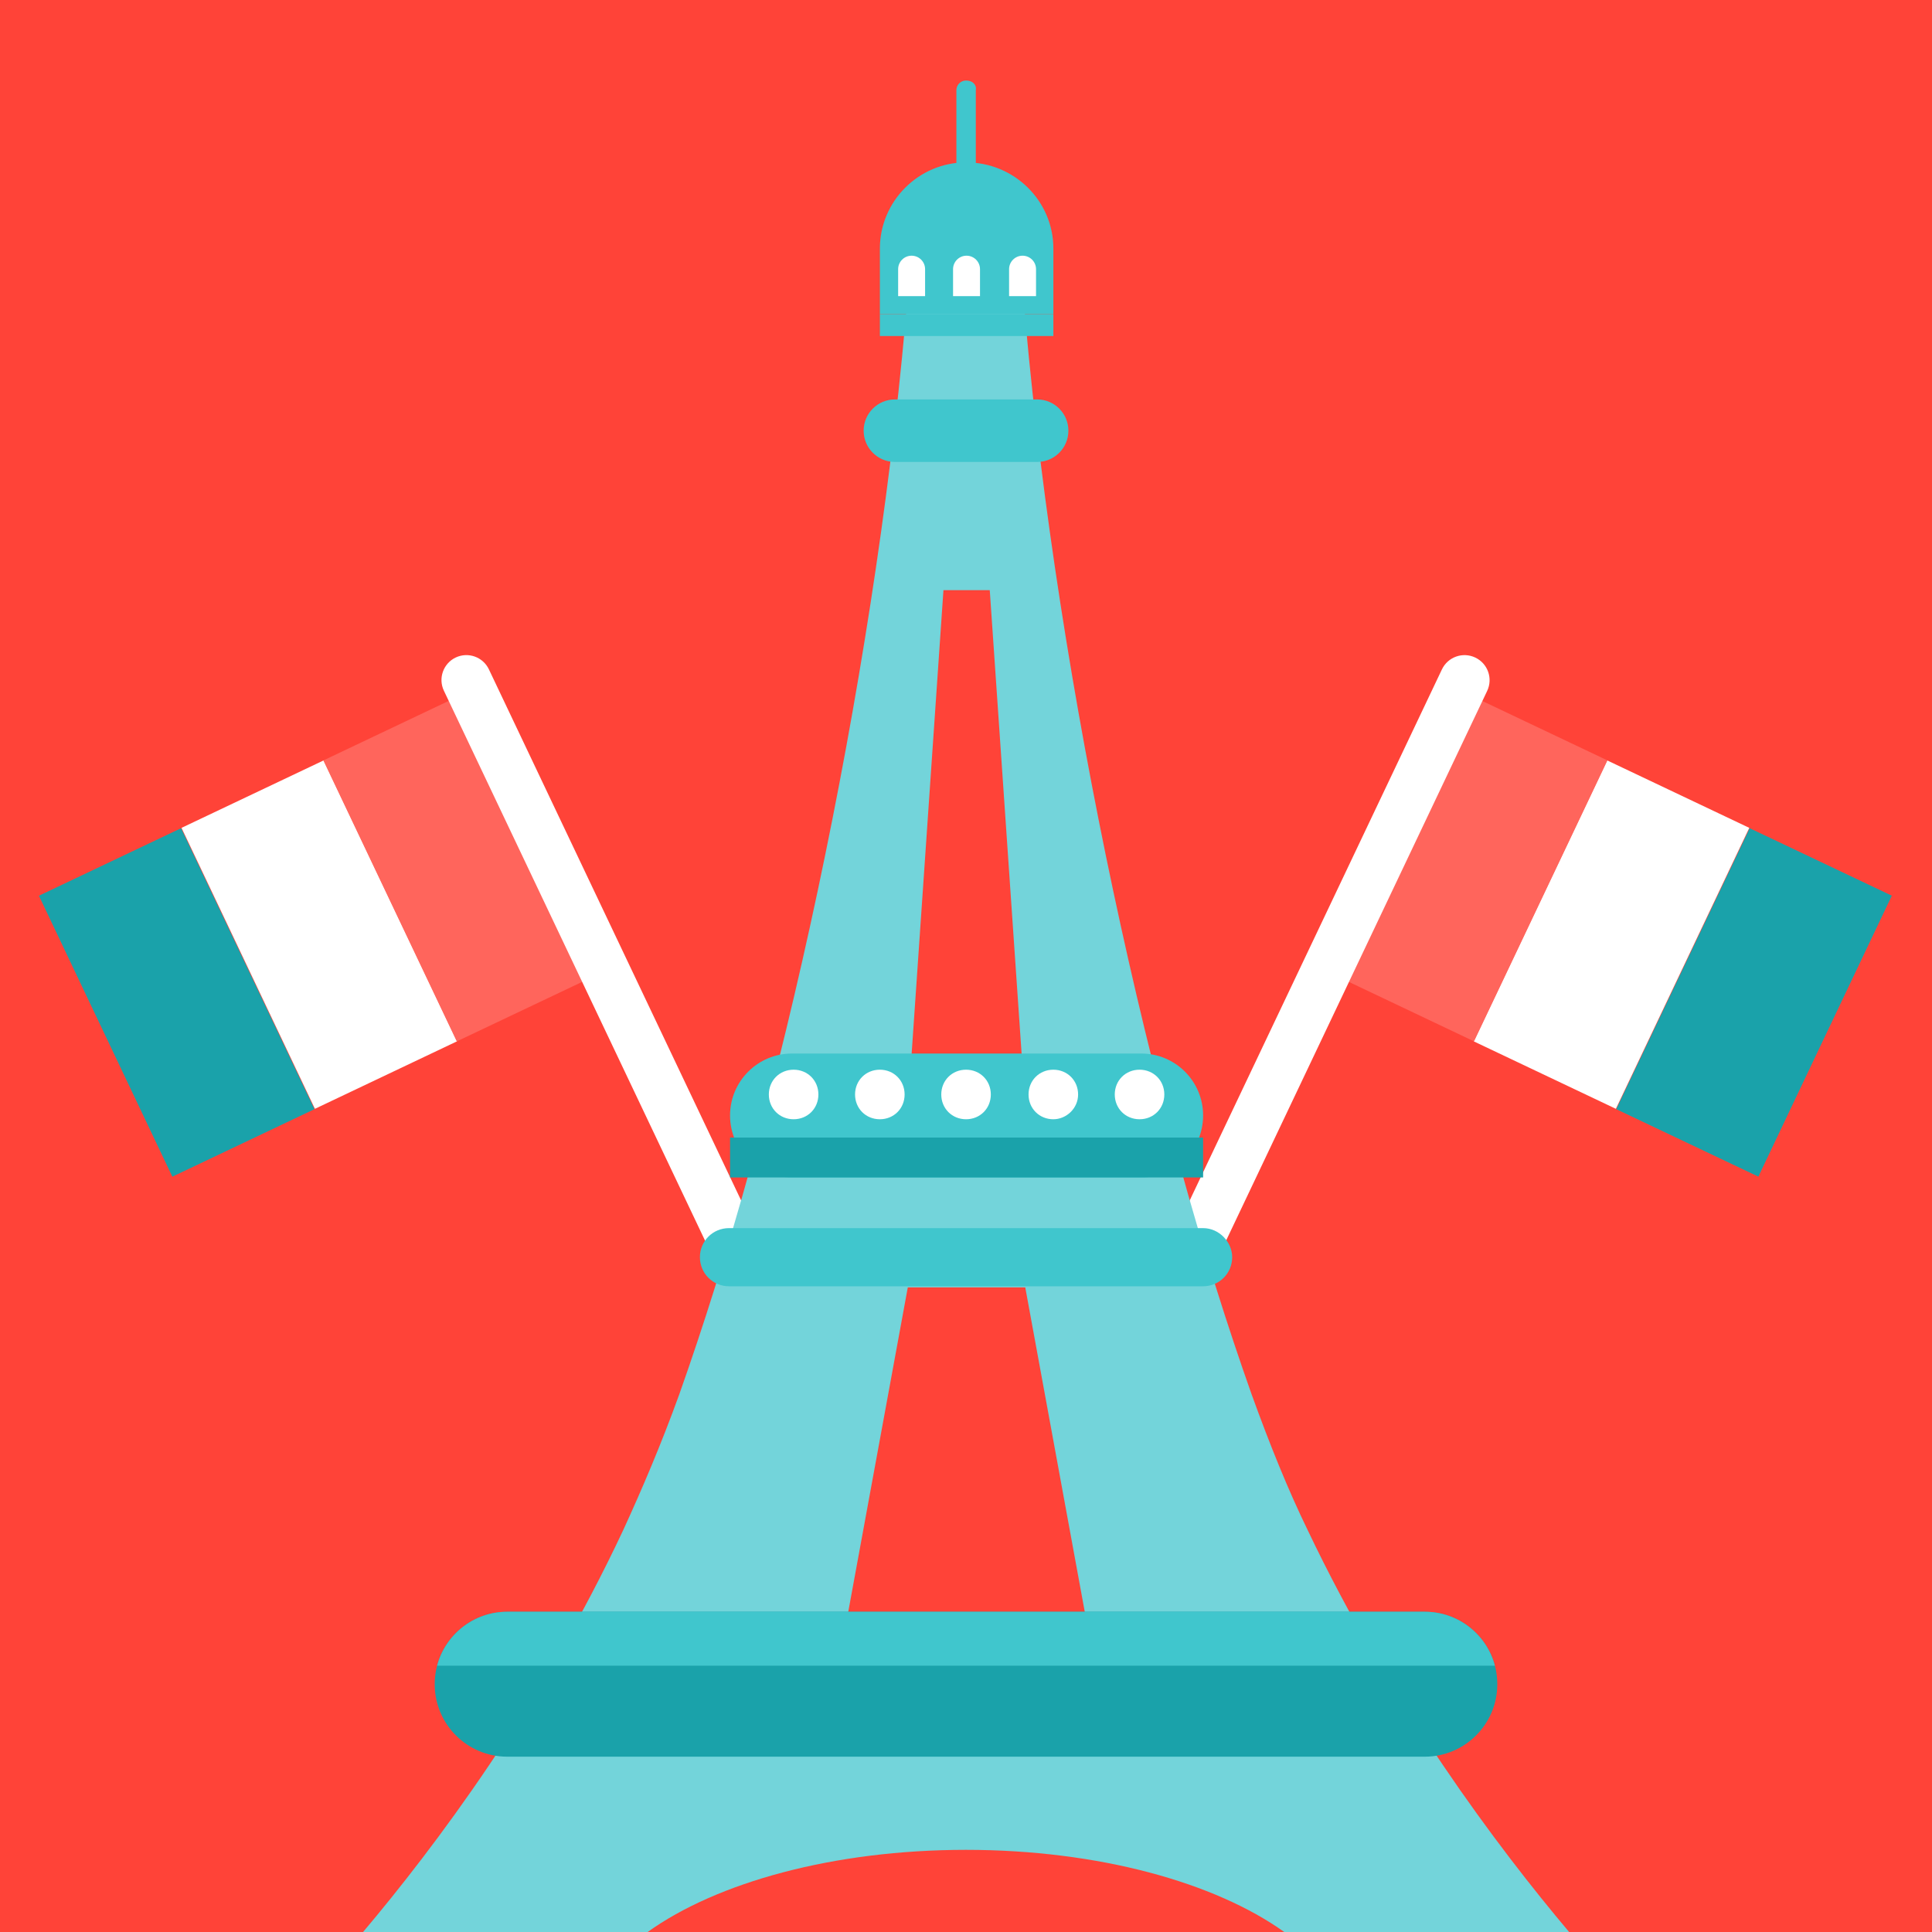 <svg fill="none" height="40" viewBox="0 0 40 40" width="40" xmlns="http://www.w3.org/2000/svg"><path d="m0 0h40v40h-40z" fill="#ff4338"/><path d="m3.749 17.147-2.943 1.398 2.762 5.817 2.943-1.398z" fill="#1aa2aa"/><path d="m6.701 15.743-2.943 1.397 2.762 5.817 2.943-1.398z" fill="#fff"/><path d="m9.638 14.346-2.943 1.398 2.762 5.817 2.943-1.397z" fill="#ff655c"/><path d="m15.586 25.363-5.464-11.505c-.122-.257-.43-.367-.687-.245s-.367.43-.245.687l5.464 11.505c.122.257.43.367.687.244.257-.122.367-.43.245-.687z" fill="#fff"/><path d="m36.225 17.147 2.943 1.397-2.763 5.817-2.943-1.397z" fill="#1aa2aa"/><path d="m33.274 15.743 2.943 1.397-2.762 5.817-2.943-1.397z" fill="#fff"/><path d="m30.337 14.346 2.943 1.397-2.762 5.817-2.943-1.398z" fill="#ff655c"/><path d="m24.391 25.36 5.462-11.5c.123-.259.432-.369.691-.246.259.123.369.432.246.691l-5.462 11.5c-.123.259-.432.369-.691.246-.259-.123-.369-.432-.246-.691z" fill="#fff"/><path d="m20.002 1.667c-.112 0-.201.089-.201.201v3.949c0 .112.089.201.201.201.112 0 .201-.089.201-.201v-3.949c.022-.112-.067-.201-.201-.201z" fill="#40c6cd"/><path clip-rule="evenodd" d="m13.41 40h-5.893c1.488-1.763 3.682-4.686 5.389-8.327.379-.826.781-1.762 1.16-2.811.245-.692.491-1.428.736-2.209 2.075-6.559 3.793-15.706 4.127-22.644h2.119c.335 6.938 2.053 16.085 4.127 22.644.245.781.491 1.517.736 2.209.379 1.048.758 1.986 1.16 2.811 1.734 3.641 3.93 6.564 5.416 8.327h-5.898c-1.434-1.026-3.849-1.701-6.59-1.701-2.742 0-5.156.674-6.59 1.701z" fill="#73d4da" fill-rule="evenodd"/><path d="m20.492 12.219h-.959l-.669 9.749h2.298l-.335-4.875z" fill="#ff4338"/><path d="m21.227 26.654h-2.432l-1.339 7.295h5.109z" fill="#ff4338"/><path d="m29.5 33.37h-19c-.828 0-1.5.672-1.5 1.5s.672 1.5 1.5 1.5h19c.828 0 1.5-.672 1.5-1.5s-.672-1.5-1.5-1.5z" fill="#1aa2aa"/><g fill="#40c6cd"><path clip-rule="evenodd" d="m9.05 34.486c.17-.642.755-1.116 1.45-1.116h19c.696 0 1.281.474 1.45 1.116z" fill-rule="evenodd"/><path d="m24.909 25.427h-9.816c-.335 0-.602.268-.602.602s.268.602.602.602h9.816c.335 0 .602-.268.602-.602 0-.312-.268-.602-.602-.602z"/><path d="m23.626 21.812h-7.228c-.708 0-1.283.574-1.283 1.283 0 .708.574 1.283 1.283 1.283h7.228c.709 0 1.283-.574 1.283-1.283 0-.709-.574-1.283-1.283-1.283z"/></g><path d="m24.909 23.552h-9.794v.826h9.794z" fill="#1aa2aa"/><path clip-rule="evenodd" d="m18.729 22.66c0-.29-.223-.513-.513-.513-.29 0-.513.223-.513.513 0 .29.223.513.513.513.29 0 .513-.223.513-.513zm-1.785 0c0-.29-.223-.513-.513-.513s-.513.223-.513.513c0 .29.223.513.513.513s.513-.223.513-.513zm3.057-.513c.29 0 .513.223.513.513 0 .29-.223.513-.513.513s-.513-.223-.513-.513c0-.29.223-.513.513-.513zm2.32.513c0-.29-.223-.513-.513-.513-.29 0-.513.223-.513.513 0 .29.223.513.513.513.268 0 .513-.223.513-.513zm1.272-.513c.29 0 .513.223.513.513 0 .29-.223.513-.513.513s-.513-.223-.513-.513c0-.29.223-.513.513-.513z" fill="#fff" fill-rule="evenodd"/><path d="m21.473 8.27h-2.945c-.357 0-.647.29-.647.647s.29.647.647.647h2.945c.357 0 .647-.29.647-.647s-.29-.647-.647-.647z" fill="#40c6cd"/><path d="m21.809 6.511h-3.592v.446h3.592z" fill="#40c6cd"/><path d="m20.002 3.362c-.982 0-1.785.803-1.785 1.785v1.361h3.592v-1.361c0-.982-.803-1.785-1.807-1.785z" fill="#40c6cd"/><path clip-rule="evenodd" d="m20.29 6.131v-.558c0-.154-.125-.279-.279-.279s-.279.125-.279.279v.558zm-1.137 0v-.558c0-.154-.125-.279-.279-.279s-.279.125-.279.279v.558zm2.297-.558v.558h-.558v-.558c0-.154.125-.279.279-.279.154 0 .279.125.279.279z" fill="#fff" fill-rule="evenodd"/></svg>